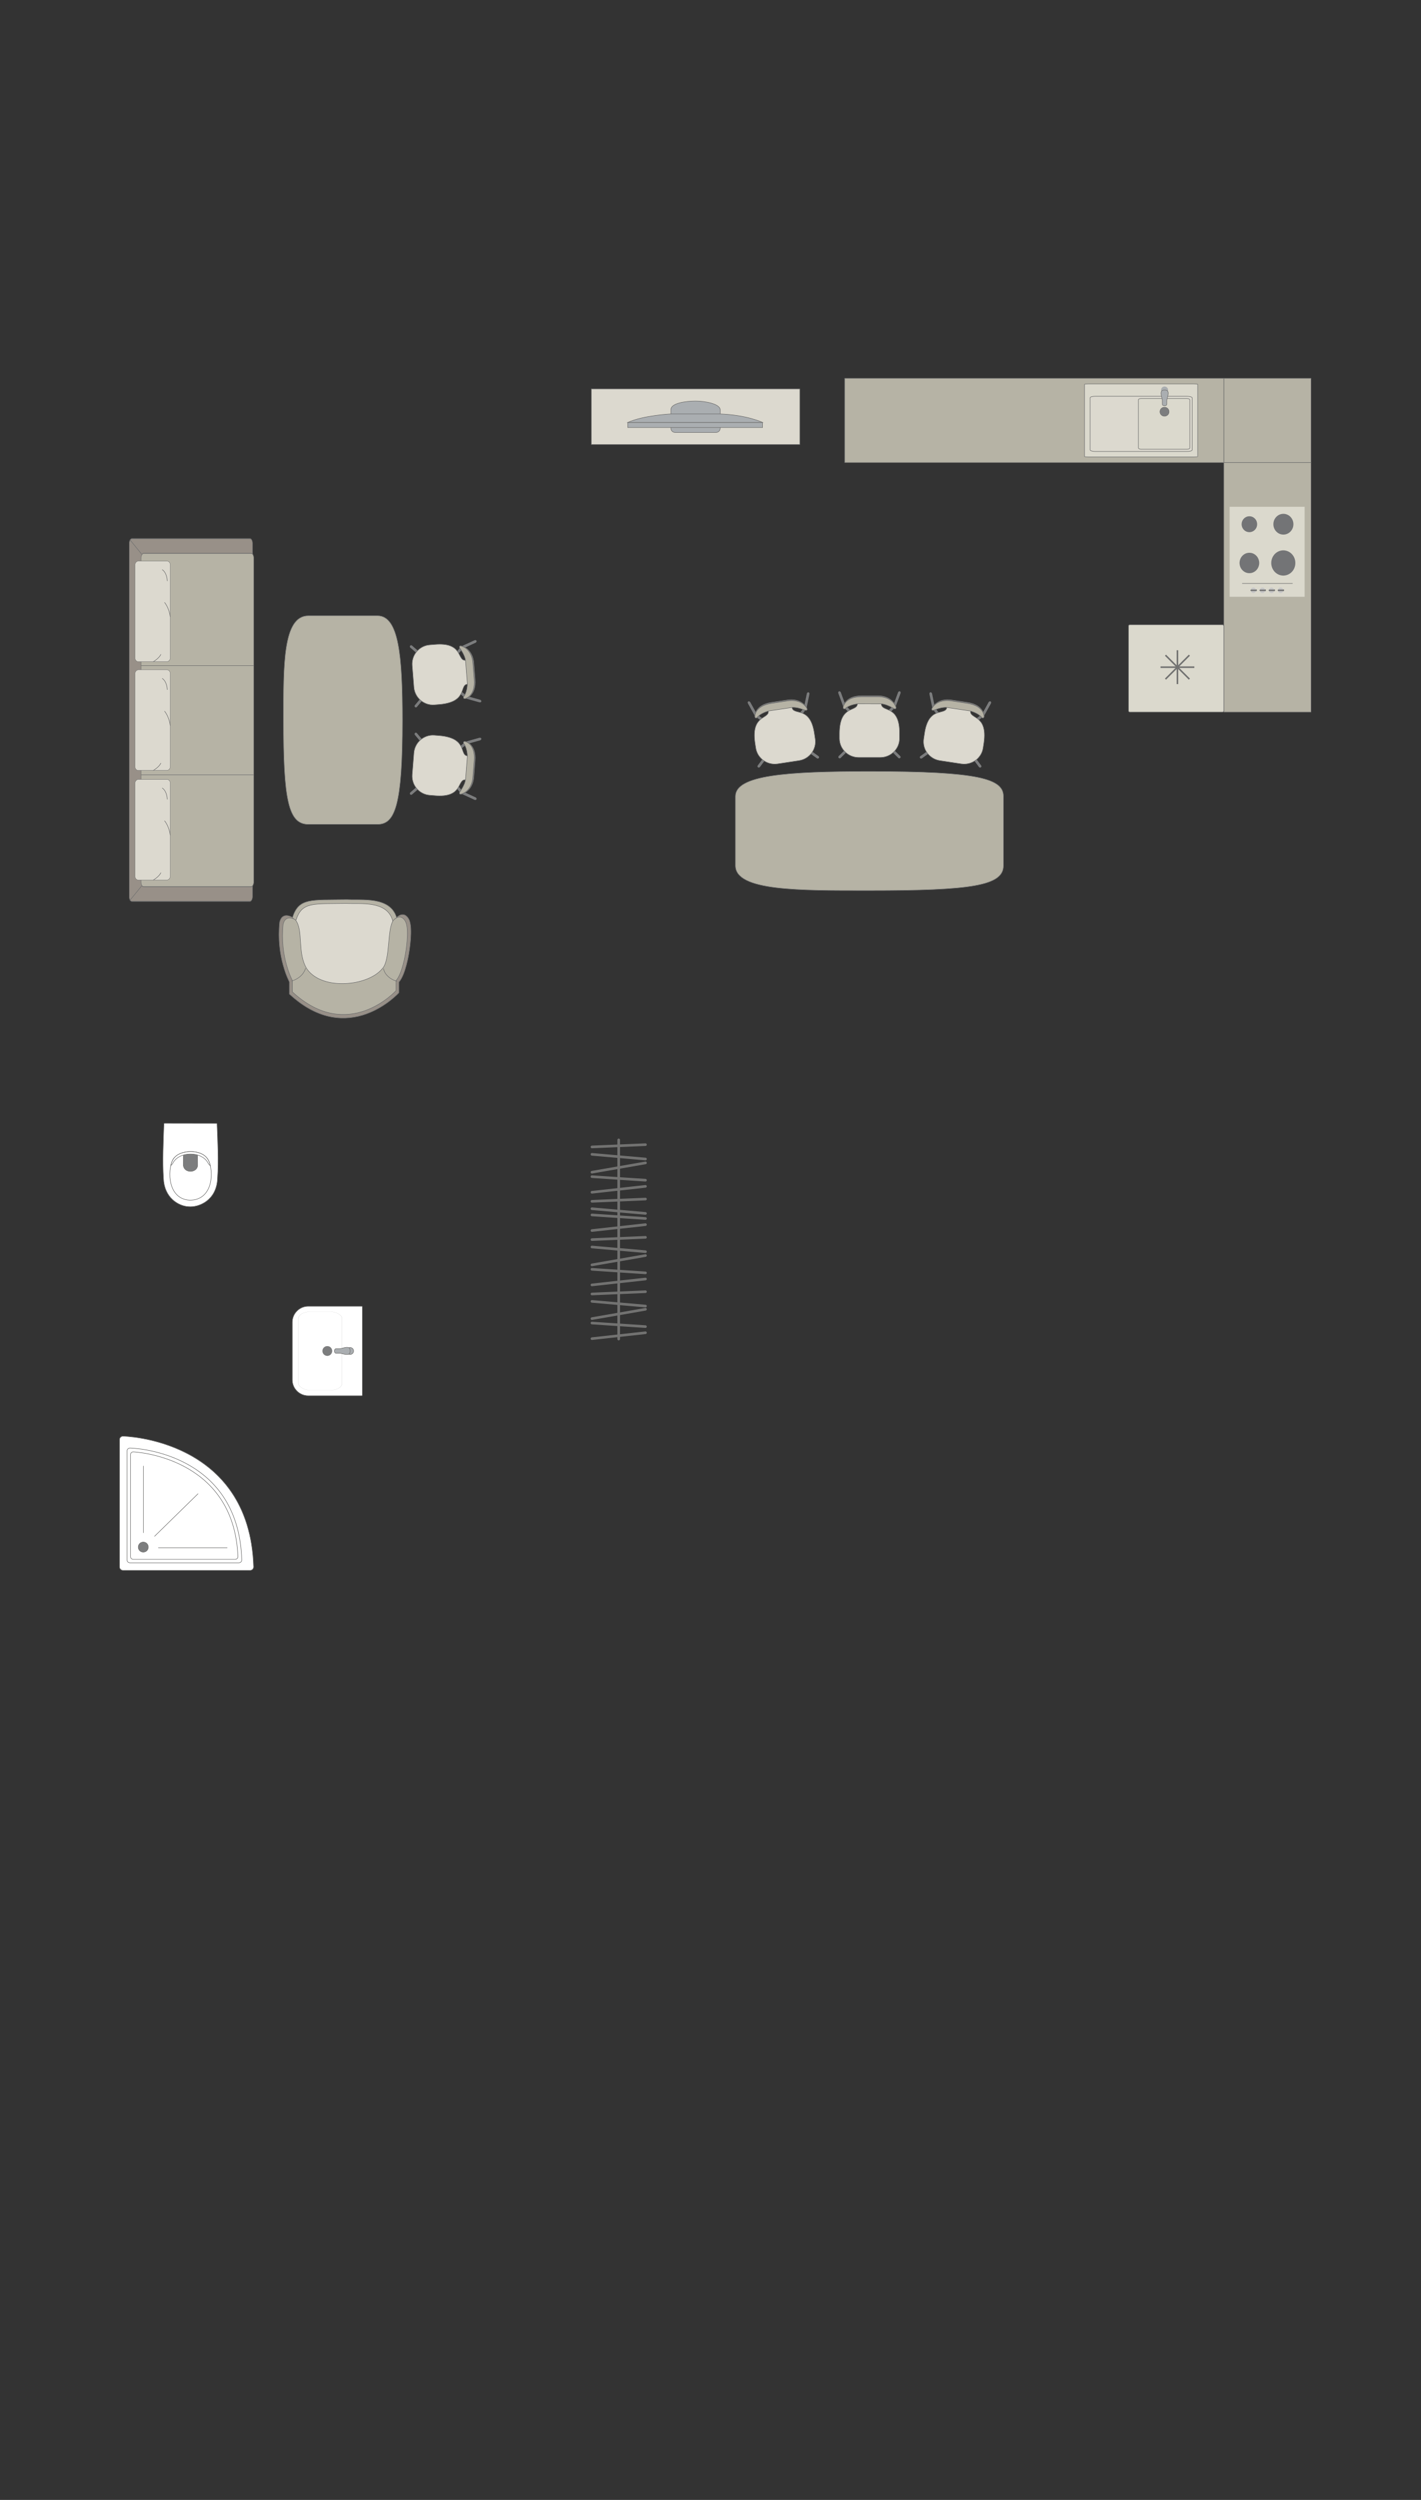 <?xml version="1.0" encoding="UTF-8"?>
<!DOCTYPE svg PUBLIC "-//W3C//DTD SVG 1.1//EN" "http://www.w3.org/Graphics/SVG/1.1/DTD/svg11.dtd">
<!-- Creator: CorelDRAW -->
<svg xmlns="http://www.w3.org/2000/svg" xml:space="preserve" width="95.415mm" height="167.774mm" version="1.1" style="shape-rendering:geometricPrecision; text-rendering:geometricPrecision; image-rendering:optimizeQuality; fill-rule:evenodd; clip-rule:evenodd"
viewBox="0 0 5790.76 10182.23"
 xmlns:xlink="http://www.w3.org/1999/xlink"
 xmlns:xodm="http://www.corel.com/coreldraw/odm/2003">
 <rect x="0" y="0" width="5790.76" height="10182.23" fill="#333333" stroke="none"/>
 <defs>
  <style type="text/css">
   <![CDATA[
    .str3 {stroke:#727271;stroke-width:6.42;stroke-miterlimit:22.926}
    .str1 {stroke:#727271;stroke-width:2.14;stroke-miterlimit:22.926}
    .str0 {stroke:#727271;stroke-width:2.14;stroke-linejoin:round;stroke-miterlimit:22.926}
    .str4 {stroke:#727271;stroke-width:2.14;stroke-linecap:round;stroke-miterlimit:22.926}
    .str2 {stroke:#727271;stroke-width:2.14;stroke-linecap:round;stroke-linejoin:round;stroke-miterlimit:22.926}
    .str5 {stroke:#727271;stroke-width:10.7;stroke-linecap:round;stroke-linejoin:round;stroke-miterlimit:22.926}
    .fil4 {fill:none}
    .fil5 {fill:#DCD9CF}
    .fil3 {fill:#C8C8C8}
    .fil0 {fill:#B6B3A5}
    .fil7 {fill:#AAAEB1}
    .fil8 {fill:#989088}
    .fil6 {fill:#7C7D7E}
    .fil2 {fill:#737476}
    .fil1 {fill:#DBD9CD}
    .fil9 {fill:white}
   ]]>
  </style>
 </defs>
 <g id="мебель">
  <polygon class="fil0 str0" points="4987.17,2900.19 4987.17,1883.96 5342.45,1883.96 5342.45,2900.19 "/>
  <polygon class="fil0 str0" points="4987.17,1883.96 4987.17,1540.72 5342.45,1540.72 5342.45,1883.96 "/>
  <polygon class="fil0 str0" points="3442.16,1883.96 3442.16,1540.72 4987.17,1540.72 4987.17,1883.96 "/>
  <g id="_2999042033520">
   <rect class="fil1 str0" transform="matrix(-1.42097E-15 0.054 -0.052 -1.36747E-15 5316.54 2064.19)" width="6787.02" height="5877.1"/>
   <circle class="fil2 str0" transform="matrix(-1.47828E-15 0.056 -0.054 -1.42901E-15 5229.99 2135.12)" r="754.71"/>
   <circle class="fil2 str0" transform="matrix(-1.14808E-15 0.043 -0.042 -1.10982E-15 5091.38 2135.12)" r="754.71"/>
   <circle class="fil2 str0" transform="matrix(-1.45287E-15 0.055 -0.053 -1.40446E-15 5091.38 2292.98)" r="754.71"/>
   <circle class="fil2 str0" transform="matrix(-1.78815E-15 0.068 -0.065 -1.72856E-15 5229.64 2292.98)" r="754.71"/>
   <circle class="fil3 str0" transform="matrix(-3.8608E-16 0.015 -0.014 -3.73214E-16 5107.55 2404.37)" r="754.71"/>
   <path class="fil2 str1" d="M5120.66 2402.4l0 3.96c0,0.05 -0.04,0.1 -0.1,0.1l-21.78 0c-1.03,0 -1.86,-0.84 -1.86,-1.86l0 -0.49c0,-0.99 0.81,-1.8 1.8,-1.8l21.85 0c0.05,0 0.1,0.04 0.1,0.1z"/>
   <circle class="fil3 str0" transform="matrix(-3.8608E-16 0.015 -0.014 -3.73214E-16 5144.44 2404.37)" r="754.71"/>
   <path class="fil2 str1" d="M5157.55 2402.4l0 3.96c0,0.05 -0.04,0.1 -0.1,0.1l-21.78 0c-1.03,0 -1.86,-0.84 -1.86,-1.86l0 -0.49c0,-0.99 0.81,-1.8 1.8,-1.8l21.85 0c0.05,0 0.1,0.04 0.1,0.1z"/>
   <circle class="fil3 str0" transform="matrix(-3.8608E-16 0.015 -0.014 -3.73214E-16 5181.64 2404.37)" r="754.71"/>
   <path class="fil2 str1" d="M5194.76 2402.4l0 3.96c0,0.05 -0.04,0.1 -0.1,0.1l-21.78 0c-1.03,0 -1.86,-0.84 -1.86,-1.86l0 -0.49c0,-0.99 0.81,-1.8 1.8,-1.8l21.85 0c0.05,0 0.1,0.04 0.1,0.1z"/>
   <circle class="fil3 str0" transform="matrix(-3.8608E-16 0.015 -0.014 -3.73214E-16 5218.59 2404.37)" r="754.71"/>
   <path class="fil2 str1" d="M5231.7 2402.4l0 3.96c0,0.05 -0.04,0.1 -0.1,0.1l-21.78 0c-1.03,0 -1.86,-0.84 -1.86,-1.86l0 -0.49c0,-0.99 0.81,-1.8 1.8,-1.8l21.85 0c0.05,0 0.1,0.04 0.1,0.1z"/>
   <line class="fil4 str2" x1="5266.93" y1="2376.38" x2="5062.69" y2= "2376.38" />
  </g>
  <g id="_2999042037600">
   <rect class="fil1 str0" x="4419.5" y="1563.65" width="461.25" height="297.38" rx="17.24" ry="1.34"/>
   <rect class="fil5 str0" x="4442.4" y="1614.01" width="415.82" height="224.88" rx="20.5" ry="6.11"/>
   <rect class="fil1 str0" x="4639.05" y="1623.15" width="209.61" height="206.58" rx="10.33" ry="5.61"/>
   <ellipse class="fil6 str1" cx="4745.82" cy="1588.62" rx="10.07" ry="9.93"/>
   <ellipse class="fil6 str1" cx="4745.47" cy="1676.9" rx="18.47" ry="18.2"/>
   <g>
    <circle class="fil7 str1" transform="matrix(-2.43524E-15 0.08 0.08 1.74798E-15 4745.82 1588.62)" r="175.3"/>
    <path class="fil7 str1" d="M4736.67 1630.95l0 15.68c0,3.14 3.37,5.71 7.5,5.71l3.25 0c4.13,0 7.5,-2.57 7.5,-5.71l0 -15.75c0,-10.09 16.96,-42.16 -7.5,-42.16l-3.25 0c-23.1,0 -7.5,32.07 -7.5,42.23z"/>
   </g>
  </g>
  <g id="_2999042040864">
   <rect class="fil1 str1" x="4598.75" y="2544.9" width="388.42" height="355.28" rx="4.86" ry="5.03"/>
   <line class="fil4 str3" x1="4798.18" y1="2648.41" x2="4798.18" y2= "2786.25" />
   <line class="fil4 str3" x1="4729.26" y1="2717.33" x2="4867.09" y2= "2717.33" />
   <line class="fil4 str3" x1="4846.92" y1="2668.59" x2="4749.45" y2= "2766.05" />
   <line class="fil4 str3" x1="4749.45" y1="2668.59" x2="4846.91" y2= "2766.05" />
  </g>
  <g id="_2999042040672">
   <rect class="fil5 str1" x="2409.63" y="1584.2" width="849.66" height="226.37"/>
   <g>
    <path class="fil7 str1" d="M2834.75 1633.51l0 0c-41.06,0 -100.87,8.77 -100.87,34.92l0 75.67c0,9.44 7.73,17.18 17.18,17.18l166.83 0c9.44,0 17.18,-7.73 17.18,-17.18l0 -74.73c0,-23.76 -60.13,-35.86 -100.31,-35.86z"/>
    <rect class="fil7 str1" x="2558.27" y="1720.51" width="549.18" height="20.76"/>
    <path class="fil7 str1" d="M2933.73 1685.97l-200.42 0c0,0 -109.64,5.48 -175.04,34.54l549.18 0c0,0 -63.32,-30.39 -173.72,-34.54z"/>
   </g>
  </g>
  <g id="_2999042046768">
   <path class="fil0 str0" d="M3544.8 3141.79l0 0c-338.76,0 -547.92,15.09 -547.92,101.92l0 281.69c0,104.33 259.88,101.92 545.63,101.92l0 0c417.49,0 546.79,-19.79 546.79,-101.92l0 -281.69c0,-71.44 -98.65,-101.92 -544.5,-101.92z"/>
   <g>
    <rect class="fil6 str2" transform="matrix(0.101 -0.1 0.101 0.1 3624.92 3051.53)" width="74.93" height="393.41" rx="37.47" ry="37.47"/>
    <rect class="fil6 str2" transform="matrix(-0.101 -0.1 -0.101 0.1 3461.53 3051.53)" width="74.93" height="393.41" rx="37.47" ry="37.47"/>
    <rect class="fil6 str2" transform="matrix(0.101 -0.1 0.101 0.1 3435.99 2878.5)" width="74.93" height="393.41" rx="37.47" ry="37.47"/>
    <rect class="fil6 str2" transform="matrix(-0.101 -0.1 -0.101 0.1 3650.77 2878.5)" width="74.93" height="393.41" rx="37.47" ry="37.47"/>
    <rect class="fil6 str2" transform="matrix(0.134 -0.048 0.061 0.166 3414.16 2817.59)" width="74.93" height="393.41" rx="37.47" ry="37.47"/>
    <rect class="fil6 str2" transform="matrix(-0.134 -0.048 -0.061 0.166 3672.02 2817.59)" width="74.93" height="393.41" rx="37.47" ry="37.47"/>
    <path class="fil5 str2" d="M3591.39 2865.35l-97.37 -0.1c1.23,36.48 -72.36,3.05 -73.23,121.15l0 21.14c0,42.59 35.29,77.43 78.42,77.43l87.98 0c43.14,0 78.43,-34.84 78.43,-77.43l0 -19.27c1.74,-120.82 -75.26,-84.79 -74.24,-122.92z"/>
    <path class="fil6 str2" d="M3643.64 2886.03c0,0 -32.15,-20.87 -52.25,-20.9 -20.1,-0.02 -97.37,-0.12 -97.37,-0.12 0,0 -32.35,3.51 -49.64,20.7 -5.74,3.96 -9.31,-1.84 -7.67,-7.57 0,0 6.66,-44.34 74.38,-44.34 67.72,0 65.55,0 65.55,0 0,0 53.54,-3.55 72.93,41.87 6.03,14.98 -5.94,10.35 -5.94,10.35z"/>
    <path class="fil0 str2" d="M3643.64 2886.11c0,0 -32.15,-19.29 -52.25,-19.32 -20.1,-0.02 -97.37,-0.11 -97.37,-0.11 0,0 -32.35,3.25 -49.64,19.14 -5.74,3.67 -9.31,-1.71 -7.67,-7 0,0 6.66,-41 74.38,-41 67.72,0 65.55,0 65.55,0 0,0 53.54,-3.28 72.93,38.72 6.03,13.85 -5.94,9.57 -5.94,9.57z"/>
   </g>
   <rect class="fil6 str2" transform="matrix(0.085 -0.114 0.115 0.083 3288.33 3059.09)" width="74.93" height="393.41" rx="37.47" ry="37.47"/>
   <rect class="fil6 str2" transform="matrix(-0.115 -0.083 -0.085 0.114 3126.78 3083.62)" width="74.93" height="393.41" rx="37.47" ry="37.47"/>
   <rect class="fil6 str2" transform="matrix(0.085 -0.114 0.115 0.083 3075.56 2916.37)" width="74.93" height="393.41" rx="37.47" ry="37.47"/>
   <rect class="fil6 str2" transform="matrix(-0.115 -0.083 -0.085 0.114 3287.9 2884.14)" width="74.93" height="393.41" rx="37.47" ry="37.47"/>
   <rect class="fil6 str2" transform="matrix(0.125 -0.068 0.086 0.155 3044.84 2859.43)" width="74.93" height="393.41" rx="37.47" ry="37.47"/>
   <rect class="fil6 str2" transform="matrix(-0.14 -0.028 -0.036 0.174 3299.78 2820.73)" width="74.93" height="393.41" rx="37.47" ry="37.47"/>
   <path class="fil5 str2" d="M3227.23 2880.05l-96.27 14.51c6.68,35.89 -71.08,13.87 -54.22,130.77l3.17 20.91c6.39,42.11 46.51,71.26 89.16,64.78l86.98 -13.2c42.65,-6.48 72.31,-46.22 65.92,-88.33l-2.89 -19.06c-16.42,-119.71 -87.13,-72.53 -91.85,-110.38z"/>
   <path class="fil6 str2" d="M3281.99 2892.65c0,0 -34.92,-15.8 -54.8,-12.81 -19.88,2.99 -96.28,14.49 -96.28,14.49 0,0 -31.45,8.33 -45.97,27.92 -5.08,4.78 -9.48,-0.42 -8.72,-6.33 0,0 -0.07,-44.84 66.88,-55 66.95,-10.17 64.81,-9.84 64.81,-9.84 0,0 52.4,-11.55 78.39,30.45 8.21,13.9 -4.31,11.12 -4.31,11.12z"/>
   <path class="fil0 str2" d="M3282 2892.73c0,0 -34.68,-14.25 -54.55,-11.26 -19.88,3 -96.28,14.5 -96.28,14.5 0,0 -31.49,8.07 -46.2,26.38 -5.12,4.49 -9.46,-0.29 -8.63,-5.77 0,0 0.42,-41.54 67.38,-51.7 66.95,-10.17 64.81,-9.84 64.81,-9.84 0,0 52.44,-11.29 77.91,27.33 8.04,12.79 -4.43,10.35 -4.43,10.35z"/>
   <rect class="fil6 str2" transform="matrix(-0.085 -0.114 -0.115 0.083 3797.85 3059.09)" width="74.93" height="393.41" rx="37.47" ry="37.47"/>
   <rect class="fil6 str2" transform="matrix(0.115 -0.083 0.085 0.114 3959.4 3083.62)" width="74.93" height="393.41" rx="37.47" ry="37.47"/>
   <rect class="fil6 str2" transform="matrix(-0.085 -0.114 -0.115 0.083 4010.62 2916.37)" width="74.93" height="393.41" rx="37.47" ry="37.47"/>
   <rect class="fil6 str2" transform="matrix(0.115 -0.083 0.085 0.114 3798.27 2884.14)" width="74.93" height="393.41" rx="37.47" ry="37.47"/>
   <rect class="fil6 str2" transform="matrix(-0.125 -0.068 -0.086 0.155 4041.34 2859.43)" width="74.93" height="393.41" rx="37.47" ry="37.47"/>
   <rect class="fil6 str2" transform="matrix(0.14 -0.028 0.036 0.174 3786.4 2820.73)" width="74.93" height="393.41" rx="37.47" ry="37.47"/>
   <path class="fil5 str2" d="M3858.95 2880.05l96.27 14.51c-6.68,35.89 71.08,13.87 54.22,130.77l-3.17 20.91c-6.39,42.11 -46.51,71.26 -89.16,64.78l-86.98 -13.2c-42.65,-6.48 -72.31,-46.22 -65.92,-88.33l2.89 -19.06c16.42,-119.71 87.13,-72.53 91.85,-110.38z"/>
   <path class="fil6 str2" d="M3804.18 2892.65c0,0 34.92,-15.8 54.8,-12.81 19.88,2.99 96.28,14.49 96.28,14.49 0,0 31.45,8.33 45.97,27.92 5.08,4.78 9.48,-0.42 8.72,-6.33 0,0 0.07,-44.84 -66.88,-55 -66.95,-10.17 -64.81,-9.84 -64.81,-9.84 0,0 -52.4,-11.55 -78.39,30.45 -8.21,13.9 4.31,11.12 4.31,11.12z"/>
   <path class="fil0 str2" d="M3804.18 2892.73c0,0 34.68,-14.25 54.55,-11.26 19.88,3 96.28,14.5 96.28,14.5 0,0 31.49,8.07 46.2,26.38 5.12,4.49 9.46,-0.29 8.63,-5.77 0,0 -0.42,-41.54 -67.38,-51.7 -66.95,-10.17 -64.81,-9.84 -64.81,-9.84 0,0 -52.44,-11.29 -77.91,27.33 -8.04,12.79 4.43,10.35 4.43,10.35z"/>
  </g>
  <g id="_2999041990512">
   <rect class="fil8 str1" transform="matrix(3.78393E-14 -1.429 0.816 2.16047E-14 526.995 3671.13)" width="1033.66" height="615.12" rx="12.93" ry="12.93"/>
   <rect class="fil0 str1" transform="matrix(3.93567E-14 -1.486 0.819 2.16805E-14 574.74 3611.67)" width="913.76" height="560.58" rx="12.59" ry="12.59"/>
   <line class="fil4 str1" x1="574.74" y1="3156.16" x2="1033.64" y2= "3156.16" />
   <line class="fil4 str1" x1="529.42" y1="3667.11" x2="577.33" y2= "3608.3" />
   <line class="fil4 str1" x1="529.43" y1="2198.41" x2="577.36" y2= "2257.12" />
   <g>
    <rect class="fil5 str4" transform="matrix(1.78927E-14 -0.676 0.63 1.66901E-14 550.541 3584.32)" width="606.11" height="227.21" rx="21" ry="21"/>
    <path class="fil4 str4" d="M670.98 3343.5c0,0 17.99,21.22 22.75,57.66"/>
    <path class="fil4 str4" d="M624.92 3584.32c0,0 22.27,-12.64 30.59,-29.29"/>
    <path class="fil4 str4" d="M681.58 3255.13c0,0 -0.35,-31.75 -20.09,-45.29"/>
   </g>
   <g>
    <rect class="fil5 str4" transform="matrix(1.78927E-14 -0.676 0.63 1.66901E-14 550.541 3137.9)" width="606.11" height="227.21" rx="21" ry="21"/>
    <path class="fil4 str4" d="M670.98 2897.07c0,0 17.99,21.22 22.75,57.67"/>
    <path class="fil4 str4" d="M624.92 3137.9c0,0 22.27,-12.64 30.59,-29.29"/>
    <path class="fil4 str4" d="M681.58 2808.7c0,0 -0.35,-31.75 -20.09,-45.29"/>
   </g>
   <g>
    <rect class="fil5 str4" transform="matrix(1.78927E-14 -0.676 0.63 1.66901E-14 550.541 2694.98)" width="606.11" height="227.21" rx="21" ry="21"/>
    <path class="fil4 str4" d="M670.98 2454.15c0,0 17.99,21.22 22.75,57.67"/>
    <path class="fil4 str4" d="M624.92 2694.98c0,0 22.27,-12.64 30.59,-29.29"/>
    <path class="fil4 str4" d="M681.58 2365.78c0,0 -0.35,-31.75 -20.09,-45.29"/>
   </g>
   <line class="fil4 str1" x1="574.74" y1="2711.31" x2="1033.64" y2= "2711.31" />
  </g>
  <g id="_2999042013600">
   <path class="fil0 str0" d="M1640.33 2934.06l0 0c0,-263.47 -15.1,-426.16 -101.92,-426.16l-281.69 0c-104.33,0 -101.91,202.13 -101.91,424.38l0 0c0,324.71 19.79,425.28 101.91,425.28l281.69 0c71.44,0 101.92,-76.72 101.92,-423.5z"/>
   <g>
    <g>
     <rect class="fil6 str2" transform="matrix(0.091 0.109 -0.107 0.093 1710.15 3194.7)" width="74.93" height="393.41" rx="37.47" ry="37.47"/>
     <rect class="fil6 str2" transform="matrix(0.107 -0.093 -0.091 -0.109 1723.11 3031.82)" width="74.93" height="393.41" rx="37.47" ry="37.47"/>
     <rect class="fil6 str2" transform="matrix(0.091 0.109 -0.107 0.093 1897.63 3020.1)" width="74.93" height="393.41" rx="37.47" ry="37.47"/>
     <rect class="fil6 str2" transform="matrix(0.107 -0.093 -0.091 -0.109 1880.59 3234.2)" width="74.93" height="393.41" rx="37.47" ry="37.47"/>
     <rect class="fil6 str2" transform="matrix(0.037 0.138 -0.171 0.048 1960.08 3003.17)" width="74.93" height="393.41" rx="37.47" ry="37.47"/>
     <rect class="fil6 str2" transform="matrix(0.059 -0.13 -0.161 -0.074 1939.61 3260.22)" width="74.93" height="393.41" rx="37.47" ry="37.47"/>
     <path class="fil5 str2" d="M1898.4 3176.05l7.84 -97.04c-36.46,-1.68 2.7,-72.38 -114.96,-82.62l-21.08 -1.68c-42.45,-3.38 -79.99,29.04 -83.41,72.04l-6.98 87.7c-3.43,43 28.51,80.94 70.96,84.32l19.21 1.53c120.3,11.32 90.49,-68.28 128.42,-64.25z"/>
     <path class="fil6 str2" d="M1873.64 3226.5c0,0 23.35,-30.39 24.97,-50.43 1.62,-20.03 7.85,-97.05 7.85,-97.05 0,0 -0.93,-32.52 -16.7,-51.13 -3.5,-6.03 2.57,-9.13 8.15,-7.04 0,0 43.67,10.15 38.3,77.66 -5.38,67.51 -5.2,65.35 -5.2,65.35 0,0 -0.71,53.65 -47.53,69.37 -15.41,4.82 -9.85,-6.74 -9.85,-6.74z"/>
     <path class="fil0 str2" d="M1873.57 3226.49c0,0 21.79,-30.52 23.4,-50.55 1.62,-20.04 7.84,-97.05 7.84,-97.05 0,0 -0.67,-32.51 -15.14,-51 -3.2,-6.01 2.43,-9.14 7.59,-7.09 0,0 40.34,9.89 34.97,77.4 -5.38,67.51 -5.2,65.34 -5.2,65.34 0,0 -0.98,53.63 -44.39,69.62 -14.28,4.91 -9.07,-6.67 -9.07,-6.67z"/>
    </g>
    <g>
     <rect class="fil6 str2" transform="matrix(0.091 -0.109 -0.107 -0.093 1710.15 2670.76)" width="74.93" height="393.41" rx="37.47" ry="37.47"/>
     <rect class="fil6 str2" transform="matrix(0.107 0.093 -0.091 0.109 1723.11 2833.65)" width="74.93" height="393.41" rx="37.47" ry="37.47"/>
     <rect class="fil6 str2" transform="matrix(0.091 -0.109 -0.107 -0.093 1897.63 2845.37)" width="74.93" height="393.41" rx="37.47" ry="37.47"/>
     <rect class="fil6 str2" transform="matrix(0.107 0.093 -0.091 0.109 1880.59 2631.27)" width="74.93" height="393.41" rx="37.47" ry="37.47"/>
     <rect class="fil6 str2" transform="matrix(0.037 -0.138 -0.171 -0.048 1960.08 2862.3)" width="74.93" height="393.41" rx="37.47" ry="37.47"/>
     <rect class="fil6 str2" transform="matrix(0.059 0.13 -0.161 0.074 1939.61 2605.24)" width="74.93" height="393.41" rx="37.47" ry="37.47"/>
     <path class="fil5 str2" d="M1898.4 2689.41l7.84 97.04c-36.46,1.68 2.7,72.38 -114.96,82.62l-21.08 1.68c-42.45,3.38 -79.99,-29.04 -83.41,-72.04l-6.98 -87.7c-3.43,-43 28.51,-80.94 70.96,-84.32l19.21 -1.53c120.3,-11.32 90.49,68.28 128.42,64.25z"/>
     <path class="fil6 str2" d="M1873.64 2638.97c0,0 23.35,30.39 24.97,50.43 1.62,20.03 7.85,97.05 7.85,97.05 0,0 -0.93,32.52 -16.7,51.13 -3.5,6.03 2.57,9.13 8.15,7.04 0,0 43.67,-10.15 38.3,-77.66 -5.38,-67.51 -5.2,-65.35 -5.2,-65.35 0,0 -0.71,-53.65 -47.53,-69.37 -15.41,-4.82 -9.85,6.74 -9.85,6.74z"/>
     <path class="fil0 str2" d="M1873.57 2638.97c0,0 21.79,30.52 23.4,50.55 1.62,20.04 7.84,97.05 7.84,97.05 0,0 -0.67,32.51 -15.14,51 -3.2,6.01 2.43,9.14 7.59,7.09 0,0 40.34,-9.89 34.97,-77.4 -5.38,-67.51 -5.2,-65.34 -5.2,-65.34 0,0 -0.98,-53.63 -44.39,-69.62 -14.28,-4.91 -9.07,6.67 -9.07,6.67z"/>
    </g>
   </g>
  </g>
  <g id="_2999042018880">
   <path class="fil0 str1" d="M1191.94 3736.81c25.98,-81.12 75.38,-70.35 222,-72.93 59.8,3.31 176.44,-13.83 202.27,73.36 25.84,87.18 -38.06,252.74 -38.06,252.74l-180.59 55.91 -130.17 -10.54 -76.54 -106.79 -33.92 -153.55 35.01 -38.2z"/>
   <path class="fil5 str1" d="M1206.35 3747.49c24.09,-75.47 69.88,-65.45 205.82,-67.86 55.44,3.08 163.58,-12.86 187.53,68.25 23.95,81.12 -35.29,235.16 -35.29,235.16l-167.43 52.03 -120.68 -9.81 -70.97 -99.37 -31.44 -142.86 32.45 -35.55z"/>
   <path class="fil8 str1" d="M1179.21 4048.6l0 -49.43c0,0 -55.17,-101.87 -39.58,-243.93 11.85,-45.26 52.31,-18.43 52.31,-18.43 36.81,45.12 6.39,145.6 50.99,214.14 66.75,92.71 260.43,72.57 322.32,-1.08 39.22,-37.05 19.37,-188.13 53.63,-215.08 0,0 27.15,-26.58 46.95,8.48 19.8,35.07 0.08,142.37 0.08,142.37 0,0 -13.56,84.82 -40.15,114.23l0 43.39c0,0 -205.99,228.89 -446.54,5.33z"/>
   <path class="fil0 str1" d="M1191.38 4039.84l0 -46.56c0,0 -52.2,-95.94 -37.45,-229.72 11.21,-42.62 49.51,-17.36 49.51,-17.36 34.82,42.49 6.04,137.12 48.24,201.67 63.16,87.32 246.44,68.34 305,-1.02 37.12,-34.88 18.32,-177.17 50.74,-202.55 0,0 25.7,-25.04 44.43,7.99 18.73,33.03 0.07,134.08 0.07,134.08 0,0 -12.84,79.88 -37.99,107.58l0 40.87c0,0 -194.92,215.57 -422.56,5.03z"/>
   <path class="fil4 str1" d="M1617.21 3996.82c-50.34,-15.74 -54.41,-51.7 -54.41,-51.7"/>
   <path class="fil4 str1" d="M1187.96 3996.07c50.34,-15.74 57.18,-52.56 57.18,-52.56"/>
  </g>
  <g id="_2999042024640">
   <path class="fil9 str1" d="M882.82 4575.41l-211.72 -0.37c-1.83,0 -2.92,1.32 -2.98,2.9 -2.76,76.42 -6.26,150.73 -1.98,220.47 2.9,81.3 62.43,114.21 102.59,116.18 40.72,3.74 114.87,-24.76 117.62,-116.18 5.07,-72.82 0.7,-146.98 -1.97,-220.47 -0.09,-0.98 -0.15,-2.51 -1.56,-2.53z"/>
   <path class="fil9 str1" d="M848.23 4723.91c-24.27,-44.92 -118.1,-44.92 -143.96,0 -22.83,45.07 -20.36,159.83 69.1,164.46 96.52,0 99.18,-120.42 74.86,-164.46z"/>
   <path class="fil6 str1" d="M776.25 4700.42l-23.61 0c-3.31,0.01 -5.18,2.74 -5.2,5.34 -0.07,13.94 -0.15,27.88 -0.22,41.82 4.53,31.98 55.15,30.17 58.08,-0.26 -0.08,-13.85 -0.16,-27.71 -0.24,-41.55 0.09,-2.52 -1.24,-5.26 -3.59,-5.33l-25.22 -0.01z"/>
   <path class="fil9 str1" d="M849.72 4740.44l7.43 7.9c-6.27,-31.09 -25.76,-56.56 -80.78,-58.12 -50.35,2.79 -73.06,21.22 -80.32,57.43l7.39 -8.19c12.2,-25.92 42.92,-39.5 72.8,-39.04 28.27,-0.5 60.32,11.8 73.48,40.02z"/>
  </g>
  <g id="_2999042022864">
   <path class="fil9 str1" d="M1191.22 5385.56l0 234.36c0,35.59 29.11,64.71 64.71,64.71l218.46 0c1.15,0 2.08,-0.93 2.08,-2.08l0 -359.99c0,-1.15 -0.93,-2.08 -2.08,-2.08l-218.09 0c-35.8,0 -65.08,29.28 -65.08,65.08z"/>
   <rect class="fil9 str1" transform="matrix(-2.66633E-15 -0.101 -0.162 4.2773E-15 1394.23 5662.02)" width="3160.19" height="1099.79" rx="281.73" ry="281.73"/>
   <circle class="fil6 str1" transform="matrix(-4.43952E-15 -0.168 -0.167 4.4176E-15 1333.84 5502.55)" r="117.95"/>
   <g>
    <ellipse class="fil7 str1" cx="1426.93" cy="5502.52" rx="14.04" ry="14.01"/>
    <path class="fil7 str1" d="M1384.6 5511.68l-15.68 0c-3.14,0 -5.71,-3.37 -5.71,-7.5l0 -3.25c0,-4.13 2.57,-7.5 5.71,-7.5l15.75 0c10.09,0 42.16,-16.96 42.16,7.5l0 3.25c0,23.1 -32.07,7.5 -42.23,7.5z"/>
   </g>
  </g>
  <g id="_2999042025840">
   <path class="fil9 str4" d="M501.14 6395.94l518.36 0c7.67,0 13.92,-6.26 13.92,-13.93 0,0 0,0 0,0 -16.06,-523.72 -532.28,-532.28 -532.28,-532.28l0 0c-7.67,0 -13.93,6.27 -13.93,13.92l0 518.36c0,7.67 6.26,13.93 13.93,13.93z"/>
   <path class="fil9 str1" d="M529.62 6365.45l443.72 0c6.56,0 11.92,-5.37 11.92,-11.92 0,0 0,0 0,0 -13.75,-448.32 -455.64,-455.65 -455.64,-455.65l0 0c-6.56,0 -11.92,5.37 -11.92,11.92l0 443.73c0,6.55 5.36,11.92 11.92,11.92z"/>
   <path class="fil9 str1" d="M543.01 6351.21l415.5 0c6.09,0 11.06,-4.98 11.06,-11.06 0,0 0,0 0,0 -15.97,-410.48 -426.56,-426.68 -426.56,-426.68l0 0c-6.1,0 -11.07,4.99 -11.07,11.08l0 415.61c0,6.07 4.97,11.06 11.07,11.06z"/>
   <circle class="fil6 str1" cx="583.91" cy="6301.33" r="20.45"/>
   <line class="fil4 str4" x1="630.01" y1="6257.17" x2="806.72" y2= "6084.21" />
   <line class="fil4 str4" x1="645.54" y1="6304.29" x2="925.61" y2= "6304.29" />
   <line class="fil4 str4" x1="584.49" y1="6242.71" x2="584.49" y2= "5971.21" />
  </g>
  <g id="_2999042026560">
   <line class="fil4 str5" x1="2521.31" y1="4642.67" x2="2521.31" y2= "5453.98" />
   <line class="fil4 str5" x1="2630.39" y1="4662.17" x2="2412.23" y2= "4671.44" />
   <line class="fil4 str5" x1="2412.23" y1="4701.58" x2="2630.39" y2= "4720.69" />
   <line class="fil4 str5" x1="2630.39" y1="4736.42" x2="2412.23" y2= "4774.45" />
   <line class="fil4 str5" x1="2630.39" y1="4806.98" x2="2412.23" y2= "4792.49" />
   <line class="fil4 str5" x1="2412.23" y1="4856.09" x2="2630.39" y2= "4831.98" />
   <line class="fil4 str5" x1="2630.39" y1="4883.71" x2="2412.23" y2= "4892.97" />
   <line class="fil4 str5" x1="2412.23" y1="4923.07" x2="2630.39" y2= "4942.17" />
   <line class="fil4 str5" x1="2630.39" y1="4962.87" x2="2412.23" y2= "4948.38" />
   <line class="fil4 str5" x1="2412.23" y1="5011.98" x2="2630.39" y2= "4987.87" />
   <line class="fil4 str5" x1="2630.39" y1="5039.59" x2="2412.23" y2= "5048.86" />
   <line class="fil4 str5" x1="2412.23" y1="5078.99" x2="2630.39" y2= "5098.05" />
   <line class="fil4 str5" x1="2630.39" y1="5113.83" x2="2412.23" y2= "5151.82" />
   <line class="fil4 str5" x1="2412.23" y1="5169.9" x2="2630.39" y2= "5184.4" />
   <line class="fil4 str5" x1="2630.39" y1="5209.39" x2="2412.23" y2= "5233.46" />
   <line class="fil4 str5" x1="2412.23" y1="5270.39" x2="2630.39" y2= "5261.12" />
   <line class="fil4 str5" x1="2630.39" y1="5319.58" x2="2412.23" y2= "5300.48" />
   <line class="fil4 str5" x1="2412.23" y1="5370.69" x2="2630.39" y2= "5332.66" />
   <line class="fil4 str5" x1="2630.39" y1="5403.23" x2="2412.23" y2= "5388.73" />
   <line class="fil4 str5" x1="2412.23" y1="5452.34" x2="2630.39" y2= "5428.22" />
  </g>
 </g>
 <g id="контур">
  <polygon class="fil4" points="5790.76,0 -0,0 -0,10182.23 5790.76,10182.23 "/>
 </g>
</svg>
